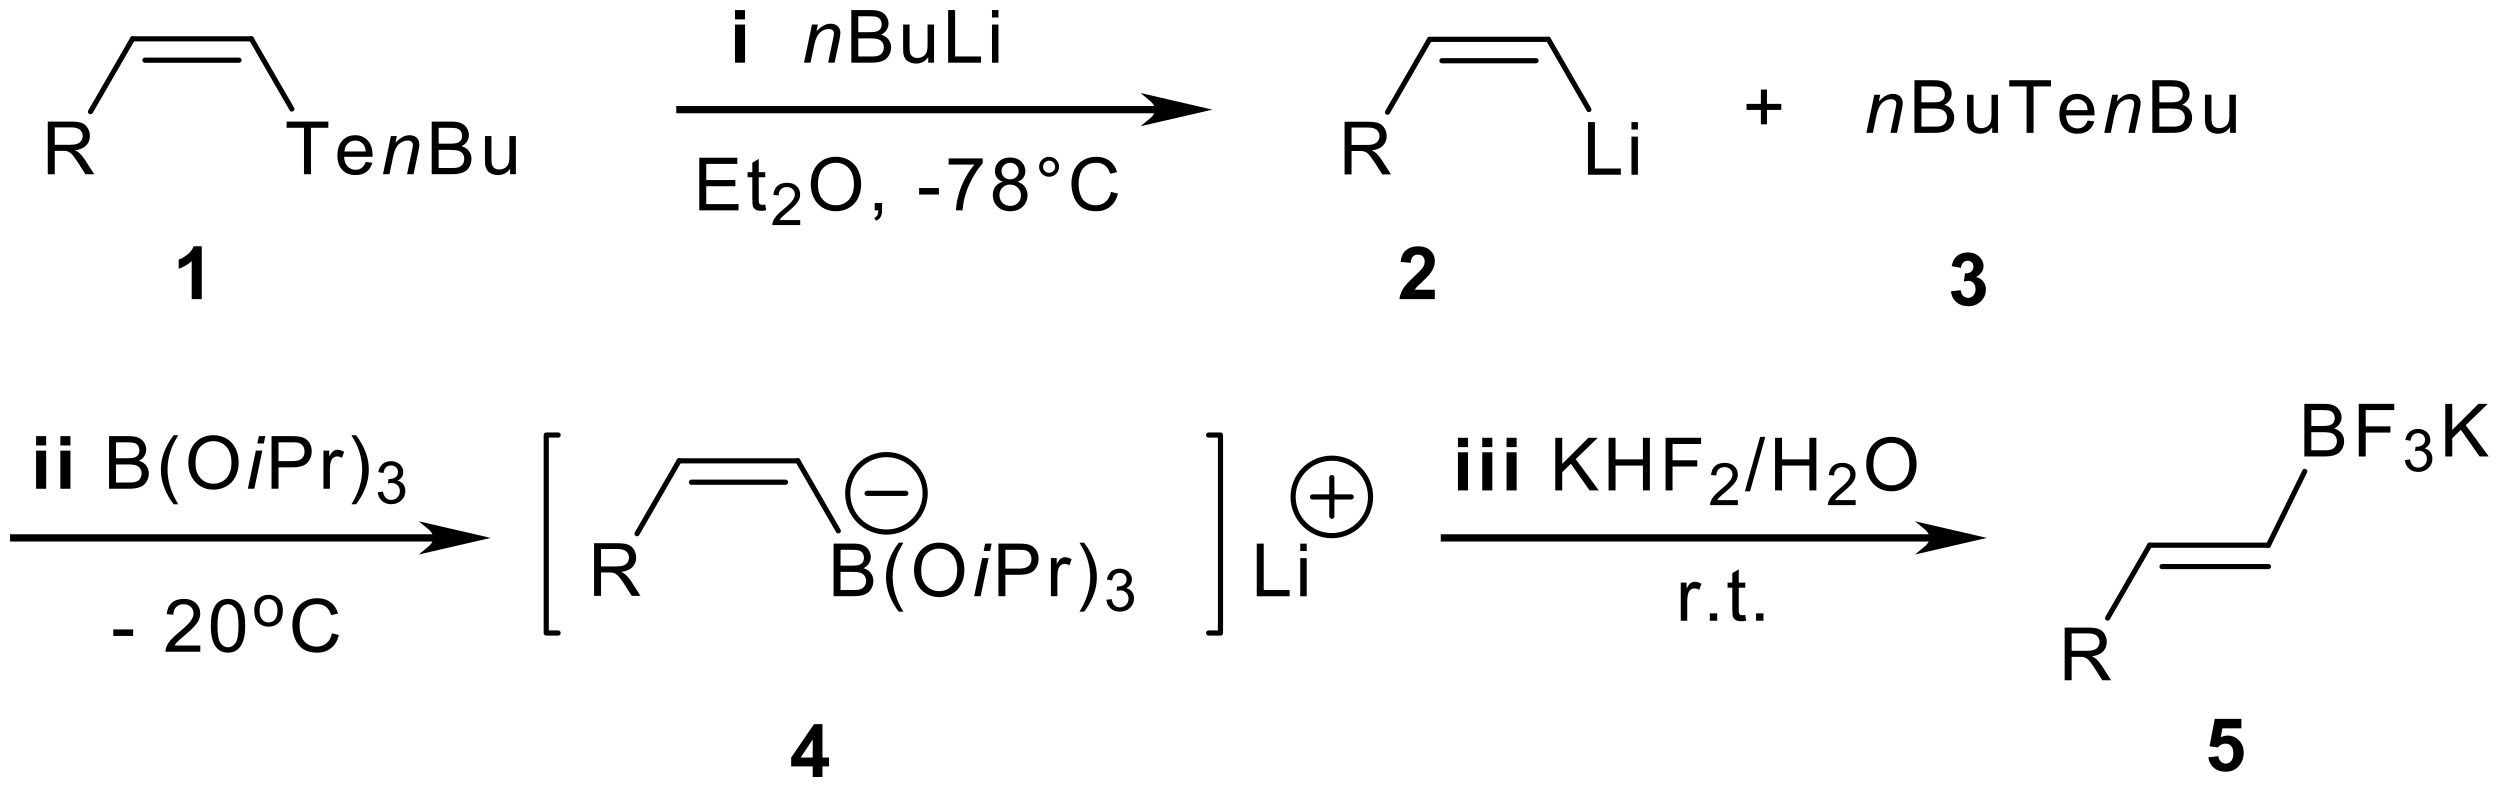 <?xml version="1.0" encoding="UTF-8"?>
<!DOCTYPE svg PUBLIC '-//W3C//DTD SVG 1.0//EN'
          'http://www.w3.org/TR/2001/REC-SVG-20010904/DTD/svg10.dtd'>
<svg stroke-dasharray="none" shape-rendering="auto" xmlns="http://www.w3.org/2000/svg" font-family="'Dialog'" text-rendering="auto" width="664" fill-opacity="1" color-interpolation="auto" color-rendering="auto" preserveAspectRatio="xMidYMid meet" font-size="12px" viewBox="0 0 664 210" fill="black" xmlns:xlink="http://www.w3.org/1999/xlink" stroke="black" image-rendering="auto" stroke-miterlimit="10" stroke-linecap="square" stroke-linejoin="miter" font-style="normal" stroke-width="1" height="210" stroke-dashoffset="0" font-weight="normal" stroke-opacity="1"
><!--Generated by the Batik Graphics2D SVG Generator--><defs id="genericDefs"
  /><g
  ><defs id="defs1"
    ><clipPath clipPathUnits="userSpaceOnUse" id="clipPath1"
      ><path d="M0.802 2.657 L249.678 2.657 L249.678 81.042 L0.802 81.042 L0.802 2.657 Z"
      /></clipPath
      ><clipPath clipPathUnits="userSpaceOnUse" id="clipPath2"
      ><path d="M55.528 78.331 L55.528 154.536 L297.485 154.536 L297.485 78.331 Z"
      /></clipPath
    ></defs
    ><g transform="scale(2.667,2.667) translate(-0.802,-2.657) matrix(1.029,0,0,1.029,-56.314,-77.914)"
    ><path d="M60.131 95.164 L60.131 90.067 L62.391 90.067 Q63.072 90.067 63.427 90.204 Q63.782 90.341 63.993 90.688 Q64.206 91.036 64.206 91.458 Q64.206 92 63.853 92.373 Q63.504 92.744 62.769 92.844 Q63.038 92.974 63.177 93.099 Q63.471 93.37 63.735 93.775 L64.623 95.164 L63.775 95.164 L63.1 94.102 Q62.804 93.643 62.611 93.4 Q62.421 93.157 62.27 93.059 Q62.12 92.962 61.962 92.925 Q61.849 92.899 61.587 92.899 L60.806 92.899 L60.806 95.164 L60.131 95.164 ZM60.806 92.315 L62.254 92.315 Q62.718 92.315 62.977 92.22 Q63.239 92.125 63.374 91.914 Q63.511 91.703 63.511 91.458 Q63.511 91.096 63.246 90.864 Q62.984 90.63 62.419 90.63 L60.806 90.63 L60.806 92.315 Z" stroke="none" clip-path="url(#clipPath2)"
    /></g
    ><g transform="matrix(2.743,0,0,2.743,-152.309,-214.857)"
    ><path d="M84.96 95.198 L84.96 90.702 L83.28 90.702 L83.28 90.102 L87.32 90.102 L87.32 90.702 L85.635 90.702 L85.635 95.198 L84.96 95.198 Z" stroke="none" clip-path="url(#clipPath2)"
    /></g
    ><g transform="matrix(2.743,0,0,2.743,-152.309,-214.857)"
    ><path d="M90.933 94.009 L91.579 94.088 Q91.427 94.656 91.012 94.969 Q90.599 95.282 89.957 95.282 Q89.146 95.282 88.671 94.783 Q88.198 94.283 88.198 93.383 Q88.198 92.452 88.678 91.937 Q89.157 91.423 89.922 91.423 Q90.662 91.423 91.13 91.928 Q91.6 92.431 91.6 93.344 Q91.6 93.4 91.598 93.511 L88.844 93.511 Q88.879 94.121 89.188 94.445 Q89.498 94.767 89.959 94.767 Q90.305 94.767 90.548 94.586 Q90.791 94.406 90.933 94.009 ZM88.879 92.996 L90.94 92.996 Q90.898 92.531 90.703 92.299 Q90.404 91.937 89.929 91.937 Q89.498 91.937 89.204 92.227 Q88.909 92.514 88.879 92.996 Z" stroke="none" clip-path="url(#clipPath2)"
    /></g
    ><g transform="matrix(2.743,0,0,2.743,-152.309,-214.857)"
    ><path d="M92.608 95.198 L93.379 91.506 L93.95 91.506 L93.815 92.148 Q94.186 91.77 94.508 91.597 Q94.833 91.423 95.171 91.423 Q95.618 91.423 95.873 91.666 Q96.13 91.909 96.13 92.315 Q96.13 92.521 96.04 92.962 L95.57 95.198 L94.942 95.198 L95.431 92.857 Q95.505 92.517 95.505 92.354 Q95.505 92.169 95.377 92.055 Q95.25 91.939 95.011 91.939 Q94.527 91.939 94.149 92.287 Q93.773 92.635 93.595 93.481 L93.238 95.198 L92.608 95.198 Z" stroke="none" clip-path="url(#clipPath2)"
    /></g
    ><g transform="matrix(2.743,0,0,2.743,-152.309,-214.857)"
    ><path d="M97.328 95.198 L97.328 90.102 L99.24 90.102 Q99.824 90.102 100.176 90.257 Q100.531 90.41 100.73 90.732 Q100.93 91.054 100.93 91.404 Q100.93 91.731 100.751 92.021 Q100.575 92.308 100.218 92.487 Q100.679 92.621 100.927 92.948 Q101.177 93.275 101.177 93.719 Q101.177 94.079 101.025 94.387 Q100.874 94.693 100.651 94.86 Q100.429 95.027 100.093 95.112 Q99.759 95.198 99.272 95.198 L97.328 95.198 ZM98.002 92.243 L99.106 92.243 Q99.553 92.243 99.748 92.183 Q100.005 92.106 100.135 91.93 Q100.267 91.752 100.267 91.485 Q100.267 91.23 100.144 91.038 Q100.023 90.846 99.796 90.774 Q99.571 90.702 99.022 90.702 L98.002 90.702 L98.002 92.243 ZM98.002 94.596 L99.272 94.596 Q99.599 94.596 99.731 94.572 Q99.963 94.531 100.118 94.433 Q100.276 94.336 100.376 94.151 Q100.478 93.963 100.478 93.719 Q100.478 93.434 100.332 93.226 Q100.186 93.015 99.926 92.929 Q99.669 92.843 99.182 92.843 L98.002 92.843 L98.002 94.596 Z" stroke="none" clip-path="url(#clipPath2)"
    /></g
    ><g transform="matrix(2.743,0,0,2.743,-152.309,-214.857)"
    ><path d="M104.918 95.198 L104.918 94.656 Q104.487 95.282 103.745 95.282 Q103.418 95.282 103.136 95.156 Q102.853 95.031 102.714 94.841 Q102.577 94.651 102.522 94.378 Q102.484 94.192 102.484 93.794 L102.484 91.506 L103.11 91.506 L103.11 93.553 Q103.11 94.044 103.147 94.213 Q103.207 94.461 103.398 94.603 Q103.59 94.742 103.87 94.742 Q104.153 94.742 104.399 94.598 Q104.647 94.454 104.749 94.206 Q104.851 93.956 104.851 93.483 L104.851 91.506 L105.477 91.506 L105.477 95.198 L104.918 95.198 Z" stroke="none" clip-path="url(#clipPath2)"
    /></g
    ><g transform="matrix(2.743,0,0,2.743,-152.309,-214.857)"
    ><path d="M185.72 95.214 L185.72 90.117 L187.98 90.117 Q188.661 90.117 189.016 90.254 Q189.37 90.391 189.581 90.738 Q189.795 91.086 189.795 91.508 Q189.795 92.05 189.442 92.423 Q189.092 92.794 188.358 92.894 Q188.626 93.023 188.766 93.149 Q189.06 93.42 189.324 93.825 L190.212 95.214 L189.363 95.214 L188.689 94.152 Q188.392 93.693 188.2 93.45 Q188.01 93.207 187.859 93.109 Q187.709 93.012 187.551 92.975 Q187.438 92.949 187.176 92.949 L186.394 92.949 L186.394 95.214 L185.72 95.214 ZM186.394 92.365 L187.843 92.365 Q188.307 92.365 188.566 92.27 Q188.828 92.175 188.963 91.964 Q189.099 91.753 189.099 91.508 Q189.099 91.146 188.835 90.914 Q188.573 90.68 188.008 90.68 L186.394 90.68 L186.394 92.365 Z" stroke="none" clip-path="url(#clipPath2)"
    /></g
    ><g transform="matrix(2.743,0,0,2.743,-152.309,-214.857)"
    ><path d="M209.286 95.248 L209.286 90.152 L209.96 90.152 L209.96 94.646 L212.47 94.646 L212.47 95.248 L209.286 95.248 Z" stroke="none" clip-path="url(#clipPath2)"
    /></g
    ><g transform="matrix(2.743,0,0,2.743,-152.309,-214.857)"
    ><path d="M213.497 90.87 L213.497 90.152 L214.123 90.152 L214.123 90.87 L213.497 90.87 ZM213.497 95.248 L213.497 91.556 L214.123 91.556 L214.123 95.248 L213.497 95.248 Z" stroke="none" clip-path="url(#clipPath2)"
    /></g
    ><g transform="matrix(2.743,0,0,2.743,-152.309,-214.857)"
    ><path d="M255.446 144.195 L255.446 139.098 L257.705 139.098 Q258.387 139.098 258.741 139.235 Q259.096 139.372 259.307 139.719 Q259.52 140.067 259.52 140.489 Q259.52 141.031 259.168 141.404 Q258.818 141.775 258.083 141.875 Q258.352 142.005 258.491 142.13 Q258.786 142.401 259.05 142.806 L259.937 144.195 L259.089 144.195 L258.415 143.133 Q258.118 142.674 257.926 142.431 Q257.736 142.188 257.585 142.09 Q257.434 141.993 257.277 141.956 Q257.163 141.93 256.901 141.93 L256.12 141.93 L256.12 144.195 L255.446 144.195 ZM256.12 141.346 L257.569 141.346 Q258.032 141.346 258.292 141.251 Q258.554 141.156 258.688 140.945 Q258.825 140.734 258.825 140.489 Q258.825 140.127 258.561 139.895 Q258.299 139.661 257.733 139.661 L256.12 139.661 L256.12 141.346 Z" stroke="none" clip-path="url(#clipPath2)"
    /></g
    ><g transform="matrix(2.743,0,0,2.743,-152.309,-214.857)"
    ><path d="M278.653 122.531 L278.653 117.434 L280.565 117.434 Q281.149 117.434 281.501 117.589 Q281.856 117.742 282.055 118.064 Q282.255 118.386 282.255 118.736 Q282.255 119.063 282.076 119.353 Q281.9 119.64 281.543 119.819 Q282.004 119.953 282.252 120.28 Q282.503 120.607 282.503 121.052 Q282.503 121.411 282.35 121.719 Q282.199 122.025 281.976 122.192 Q281.754 122.359 281.418 122.445 Q281.084 122.531 280.597 122.531 L278.653 122.531 ZM279.327 119.575 L280.431 119.575 Q280.878 119.575 281.073 119.515 Q281.33 119.439 281.46 119.263 Q281.592 119.084 281.592 118.817 Q281.592 118.563 281.469 118.37 Q281.348 118.178 281.121 118.106 Q280.896 118.034 280.347 118.034 L279.327 118.034 L279.327 119.575 ZM279.327 121.928 L280.597 121.928 Q280.924 121.928 281.056 121.905 Q281.288 121.863 281.443 121.766 Q281.601 121.668 281.701 121.483 Q281.803 121.295 281.803 121.052 Q281.803 120.767 281.657 120.558 Q281.511 120.347 281.251 120.261 Q280.994 120.176 280.507 120.176 L279.327 120.176 L279.327 121.928 Z" stroke="none" clip-path="url(#clipPath2)"
    /></g
    ><g transform="matrix(2.743,0,0,2.743,-152.309,-214.857)"
    ><path d="M283.92 122.531 L283.92 117.434 L287.359 117.434 L287.359 118.034 L284.594 118.034 L284.594 119.612 L286.986 119.612 L286.986 120.215 L284.594 120.215 L284.594 122.531 L283.92 122.531 Z" stroke="none" clip-path="url(#clipPath2)"
    /></g
    ><g transform="matrix(2.743,0,0,2.743,-152.309,-214.857)"
    ><path d="M288.381 122.877 L288.881 122.811 Q288.968 123.237 289.174 123.424 Q289.382 123.612 289.68 123.612 Q290.033 123.612 290.276 123.367 Q290.52 123.122 290.52 122.76 Q290.52 122.415 290.294 122.193 Q290.07 121.969 289.721 121.969 Q289.58 121.969 289.369 122.024 L289.425 121.585 Q289.474 121.59 289.504 121.59 Q289.825 121.59 290.081 121.424 Q290.337 121.257 290.337 120.908 Q290.337 120.634 290.149 120.454 Q289.964 120.272 289.669 120.272 Q289.376 120.272 289.182 120.456 Q288.987 120.639 288.931 121.006 L288.431 120.917 Q288.523 120.413 288.848 120.137 Q289.174 119.861 289.658 119.861 Q289.992 119.861 290.272 120.003 Q290.554 120.146 290.702 120.394 Q290.85 120.641 290.85 120.919 Q290.85 121.184 290.708 121.401 Q290.567 121.618 290.288 121.746 Q290.65 121.83 290.85 122.093 Q291.051 122.354 291.051 122.749 Q291.051 123.283 290.661 123.656 Q290.272 124.027 289.677 124.027 Q289.141 124.027 288.785 123.708 Q288.431 123.387 288.381 122.877 Z" stroke="none" clip-path="url(#clipPath2)"
    /></g
    ><g transform="matrix(2.743,0,0,2.743,-152.309,-214.857)"
    ><path d="M292.299 122.531 L292.299 117.434 L292.973 117.434 L292.973 119.96 L295.504 117.434 L296.42 117.434 L294.28 119.499 L296.512 122.531 L295.622 122.531 L293.808 119.951 L292.973 120.764 L292.973 122.531 L292.299 122.531 Z" stroke="none" clip-path="url(#clipPath2)"
    /></g
    ><g transform="matrix(2.743,0,0,2.743,-152.309,-214.857)"
    ><path d="M113.05 136.025 L113.05 130.928 L115.309 130.928 Q115.991 130.928 116.346 131.065 Q116.7 131.201 116.911 131.549 Q117.124 131.897 117.124 132.319 Q117.124 132.861 116.772 133.234 Q116.422 133.605 115.687 133.705 Q115.956 133.834 116.095 133.959 Q116.389 134.231 116.654 134.636 L117.541 136.025 L116.693 136.025 L116.019 134.963 Q115.722 134.504 115.53 134.261 Q115.34 134.018 115.189 133.92 Q115.038 133.823 114.881 133.786 Q114.767 133.76 114.505 133.76 L113.724 133.76 L113.724 136.025 L113.05 136.025 ZM113.724 133.176 L115.173 133.176 Q115.636 133.176 115.896 133.081 Q116.158 132.986 116.292 132.775 Q116.429 132.564 116.429 132.319 Q116.429 131.957 116.165 131.725 Q115.903 131.491 115.337 131.491 L113.724 131.491 L113.724 133.176 Z" stroke="none" clip-path="url(#clipPath2)"
    /></g
    ><g transform="matrix(2.743,0,0,2.743,-152.309,-214.857)"
    ><path d="M136.24 136.059 L136.24 130.963 L138.152 130.963 Q138.737 130.963 139.089 131.118 Q139.443 131.271 139.643 131.593 Q139.842 131.915 139.842 132.265 Q139.842 132.592 139.663 132.882 Q139.487 133.169 139.131 133.347 Q139.592 133.482 139.84 133.809 Q140.09 134.136 140.09 134.581 Q140.09 134.94 139.937 135.248 Q139.786 135.554 139.564 135.721 Q139.341 135.888 139.005 135.973 Q138.672 136.059 138.185 136.059 L136.24 136.059 ZM136.915 133.104 L138.018 133.104 Q138.465 133.104 138.66 133.044 Q138.917 132.967 139.047 132.791 Q139.179 132.613 139.179 132.346 Q139.179 132.091 139.056 131.899 Q138.936 131.707 138.709 131.635 Q138.484 131.563 137.935 131.563 L136.915 131.563 L136.915 133.104 ZM136.915 135.457 L138.185 135.457 Q138.512 135.457 138.644 135.433 Q138.875 135.392 139.031 135.294 Q139.188 135.197 139.288 135.012 Q139.39 134.824 139.39 134.581 Q139.39 134.295 139.244 134.087 Q139.098 133.876 138.838 133.79 Q138.581 133.704 138.095 133.704 L136.915 133.704 L136.915 135.457 Z" stroke="none" clip-path="url(#clipPath2)"
    /></g
    ><g transform="matrix(2.743,0,0,2.743,-152.309,-214.857)"
    ><path d="M142.553 137.559 Q142.034 136.905 141.675 136.029 Q141.318 135.151 141.318 134.212 Q141.318 133.385 141.587 132.627 Q141.9 131.748 142.553 130.875 L143.001 130.875 Q142.581 131.598 142.445 131.908 Q142.234 132.388 142.111 132.909 Q141.962 133.558 141.962 134.217 Q141.962 135.888 143.001 137.559 L142.553 137.559 Z" stroke="none" clip-path="url(#clipPath2)"
    /></g
    ><g transform="matrix(2.743,0,0,2.743,-152.309,-214.857)"
    ><path d="M144.031 133.577 Q144.031 132.307 144.713 131.591 Q145.394 130.872 146.472 130.872 Q147.176 130.872 147.742 131.211 Q148.31 131.547 148.606 132.149 Q148.905 132.752 148.905 133.517 Q148.905 134.293 148.593 134.905 Q148.28 135.517 147.705 135.832 Q147.132 136.147 146.467 136.147 Q145.749 136.147 145.181 135.8 Q144.615 135.45 144.323 134.849 Q144.031 134.247 144.031 133.577 ZM144.726 133.586 Q144.726 134.509 145.22 135.039 Q145.716 135.568 146.465 135.568 Q147.225 135.568 147.716 135.032 Q148.21 134.497 148.21 133.514 Q148.21 132.891 147.999 132.427 Q147.788 131.964 147.383 131.709 Q146.979 131.452 146.474 131.452 Q145.758 131.452 145.241 131.945 Q144.726 132.437 144.726 133.586 Z" stroke="none" clip-path="url(#clipPath2)"
    /></g
    ><g transform="matrix(2.743,0,0,2.743,-152.309,-214.857)"
    ><path d="M150.771 131.674 L150.92 130.963 L151.546 130.963 L151.397 131.674 L150.771 131.674 ZM149.853 136.059 L150.625 132.367 L151.253 132.367 L150.482 136.059 L149.853 136.059 Z" stroke="none" clip-path="url(#clipPath2)"
    /></g
    ><g transform="matrix(2.743,0,0,2.743,-152.309,-214.857)"
    ><path d="M152.202 136.059 L152.202 130.963 L154.126 130.963 Q154.634 130.963 154.9 131.011 Q155.276 131.074 155.528 131.25 Q155.783 131.424 155.938 131.741 Q156.094 132.056 156.094 132.437 Q156.094 133.086 155.679 133.537 Q155.266 133.987 154.184 133.987 L152.877 133.987 L152.877 136.059 L152.202 136.059 ZM152.877 133.385 L154.196 133.385 Q154.849 133.385 155.123 133.141 Q155.398 132.898 155.398 132.458 Q155.398 132.138 155.236 131.911 Q155.074 131.681 154.81 131.609 Q154.641 131.563 154.182 131.563 L152.877 131.563 L152.877 133.385 Z" stroke="none" clip-path="url(#clipPath2)"
    /></g
    ><g transform="matrix(2.743,0,0,2.743,-152.309,-214.857)"
    ><path d="M157.285 136.059 L157.285 132.367 L157.848 132.367 L157.848 132.926 Q158.063 132.534 158.244 132.409 Q158.427 132.284 158.648 132.284 Q158.963 132.284 159.29 132.485 L159.074 133.065 Q158.845 132.93 158.615 132.93 Q158.411 132.93 158.246 133.053 Q158.084 133.176 158.015 133.396 Q157.91 133.73 157.91 134.126 L157.91 136.059 L157.285 136.059 Z" stroke="none" clip-path="url(#clipPath2)"
    /></g
    ><g transform="matrix(2.743,0,0,2.743,-152.309,-214.857)"
    ><path d="M160.501 137.559 L160.051 137.559 Q161.092 135.888 161.092 134.217 Q161.092 133.563 160.941 132.919 Q160.823 132.397 160.612 131.917 Q160.475 131.605 160.051 130.875 L160.501 130.875 Q161.154 131.748 161.467 132.627 Q161.734 133.385 161.734 134.212 Q161.734 135.151 161.375 136.029 Q161.015 136.905 160.501 137.559 Z" stroke="none" clip-path="url(#clipPath2)"
    /></g
    ><g transform="matrix(2.743,0,0,2.743,-152.309,-214.857)"
    ><path d="M162.658 136.406 L163.159 136.339 Q163.246 136.766 163.452 136.953 Q163.659 137.14 163.958 137.14 Q164.31 137.14 164.553 136.895 Q164.798 136.651 164.798 136.289 Q164.798 135.944 164.572 135.722 Q164.347 135.497 163.999 135.497 Q163.858 135.497 163.647 135.553 L163.702 135.114 Q163.752 135.119 163.782 135.119 Q164.103 135.119 164.358 134.952 Q164.614 134.785 164.614 134.437 Q164.614 134.162 164.427 133.982 Q164.242 133.801 163.947 133.801 Q163.654 133.801 163.459 133.984 Q163.264 134.168 163.209 134.535 L162.708 134.446 Q162.801 133.942 163.125 133.666 Q163.452 133.389 163.936 133.389 Q164.269 133.389 164.549 133.532 Q164.831 133.675 164.98 133.923 Q165.128 134.17 165.128 134.448 Q165.128 134.713 164.985 134.93 Q164.844 135.147 164.566 135.275 Q164.928 135.358 165.128 135.622 Q165.328 135.883 165.328 136.278 Q165.328 136.812 164.939 137.185 Q164.549 137.555 163.954 137.555 Q163.418 137.555 163.062 137.237 Q162.708 136.916 162.658 136.406 Z" stroke="none" clip-path="url(#clipPath2)"
    /></g
    ><g transform="matrix(2.743,0,0,2.743,-152.309,-214.857)"
    ><path d="M177.216 136.064 L177.216 130.967 L177.891 130.967 L177.891 135.461 L180.401 135.461 L180.401 136.064 L177.216 136.064 Z" stroke="none" clip-path="url(#clipPath2)"
    /></g
    ><g transform="matrix(2.743,0,0,2.743,-152.309,-214.857)"
    ><path d="M181.427 131.685 L181.427 130.967 L182.053 130.967 L182.053 131.685 L181.427 131.685 ZM181.427 136.064 L181.427 132.372 L182.053 132.372 L182.053 136.064 L181.427 136.064 Z" stroke="none" clip-path="url(#clipPath2)"
    /></g
    ><g transform="matrix(2.743,0,0,2.743,-152.309,-214.857)"
    ><path d="M126.694 80.207 L126.694 79.303 L127.669 79.303 L127.669 80.207 L126.694 80.207 ZM126.694 84.4 L126.694 80.708 L127.669 80.708 L127.669 84.4 L126.694 84.4 Z" stroke="none" clip-path="url(#clipPath2)"
    /></g
    ><g transform="matrix(2.743,0,0,2.743,-152.309,-214.857)"
    ><path d="M133.378 84.4 L134.15 80.708 L134.72 80.708 L134.586 81.35 Q134.957 80.972 135.279 80.798 Q135.603 80.624 135.942 80.624 Q136.389 80.624 136.644 80.868 Q136.901 81.111 136.901 81.517 Q136.901 81.723 136.811 82.163 L136.34 84.4 L135.712 84.4 L136.201 82.059 Q136.275 81.718 136.275 81.556 Q136.275 81.371 136.148 81.257 Q136.021 81.141 135.782 81.141 Q135.298 81.141 134.92 81.489 Q134.544 81.837 134.366 82.683 L134.009 84.4 L133.378 84.4 Z" stroke="none" clip-path="url(#clipPath2)"
    /></g
    ><g transform="matrix(2.743,0,0,2.743,-152.309,-214.857)"
    ><path d="M137.958 84.4 L137.958 79.303 L139.87 79.303 Q140.454 79.303 140.806 79.459 Q141.161 79.612 141.36 79.934 Q141.56 80.256 141.56 80.606 Q141.56 80.933 141.381 81.222 Q141.205 81.51 140.848 81.688 Q141.309 81.823 141.557 82.15 Q141.808 82.476 141.808 82.921 Q141.808 83.281 141.655 83.589 Q141.504 83.895 141.282 84.062 Q141.059 84.228 140.723 84.314 Q140.389 84.4 139.903 84.4 L137.958 84.4 ZM138.632 81.445 L139.736 81.445 Q140.183 81.445 140.378 81.385 Q140.635 81.308 140.765 81.132 Q140.897 80.954 140.897 80.687 Q140.897 80.432 140.774 80.24 Q140.654 80.047 140.426 79.975 Q140.202 79.904 139.652 79.904 L138.632 79.904 L138.632 81.445 ZM138.632 83.797 L139.903 83.797 Q140.229 83.797 140.361 83.774 Q140.593 83.733 140.749 83.635 Q140.906 83.538 141.006 83.352 Q141.108 83.165 141.108 82.921 Q141.108 82.636 140.962 82.428 Q140.816 82.217 140.556 82.131 Q140.299 82.045 139.812 82.045 L138.632 82.045 L138.632 83.797 Z" stroke="none" clip-path="url(#clipPath2)"
    /></g
    ><g transform="matrix(2.743,0,0,2.743,-152.309,-214.857)"
    ><path d="M145.407 84.4 L145.407 83.858 Q144.976 84.483 144.235 84.483 Q143.908 84.483 143.625 84.358 Q143.342 84.233 143.203 84.043 Q143.066 83.853 143.011 83.579 Q142.974 83.394 142.974 82.996 L142.974 80.708 L143.6 80.708 L143.6 82.754 Q143.6 83.246 143.637 83.415 Q143.697 83.663 143.887 83.804 Q144.079 83.943 144.36 83.943 Q144.643 83.943 144.888 83.8 Q145.136 83.656 145.238 83.408 Q145.34 83.158 145.34 82.685 L145.34 80.708 L145.966 80.708 L145.966 84.4 L145.407 84.4 Z" stroke="none" clip-path="url(#clipPath2)"
    /></g
    ><g transform="matrix(2.743,0,0,2.743,-152.309,-214.857)"
    ><path d="M147.333 84.4 L147.333 79.303 L148.008 79.303 L148.008 83.797 L150.518 83.797 L150.518 84.4 L147.333 84.4 Z" stroke="none" clip-path="url(#clipPath2)"
    /></g
    ><g transform="matrix(2.743,0,0,2.743,-152.309,-214.857)"
    ><path d="M151.579 80.022 L151.579 79.303 L152.205 79.303 L152.205 80.022 L151.579 80.022 ZM151.579 84.4 L151.579 80.708 L152.205 80.708 L152.205 84.4 L151.579 84.4 Z" stroke="none" clip-path="url(#clipPath2)"
    /></g
    ><g transform="matrix(2.743,0,0,2.743,-152.309,-214.857)"
    ><path d="M123.236 98.697 L123.236 93.6 L126.921 93.6 L126.921 94.2 L123.911 94.2 L123.911 95.763 L126.731 95.763 L126.731 96.361 L123.911 96.361 L123.911 98.094 L127.04 98.094 L127.04 98.697 L123.236 98.697 Z" stroke="none" clip-path="url(#clipPath2)"
    /></g
    ><g transform="matrix(2.743,0,0,2.743,-152.309,-214.857)"
    ><path d="M129.623 98.136 L129.714 98.69 Q129.449 98.745 129.241 98.745 Q128.9 98.745 128.712 98.639 Q128.524 98.53 128.448 98.354 Q128.372 98.177 128.372 97.614 L128.372 95.491 L127.913 95.491 L127.913 95.005 L128.372 95.005 L128.372 94.089 L128.995 93.714 L128.995 95.005 L129.623 95.005 L129.623 95.491 L128.995 95.491 L128.995 97.649 Q128.995 97.918 129.028 97.994 Q129.06 98.071 129.134 98.117 Q129.211 98.161 129.35 98.161 Q129.454 98.161 129.623 98.136 Z" stroke="none" clip-path="url(#clipPath2)"
    /></g
    ><g transform="matrix(2.743,0,0,2.743,-152.309,-214.857)"
    ><path d="M133.01 99.639 L133.01 100.121 L130.314 100.121 Q130.308 99.939 130.373 99.772 Q130.475 99.498 130.701 99.231 Q130.929 98.964 131.358 98.613 Q132.022 98.068 132.255 97.749 Q132.489 97.43 132.489 97.147 Q132.489 96.85 132.275 96.646 Q132.064 96.44 131.721 96.44 Q131.36 96.44 131.143 96.657 Q130.926 96.874 130.924 97.258 L130.408 97.206 Q130.462 96.629 130.807 96.329 Q131.152 96.027 131.732 96.027 Q132.32 96.027 132.661 96.353 Q133.004 96.677 133.004 97.158 Q133.004 97.403 132.904 97.64 Q132.804 97.875 132.57 98.137 Q132.339 98.398 131.799 98.854 Q131.349 99.233 131.22 99.368 Q131.093 99.503 131.009 99.639 L133.01 99.639 Z" stroke="none" clip-path="url(#clipPath2)"
    /></g
    ><g transform="matrix(2.743,0,0,2.743,-152.309,-214.857)"
    ><path d="M134.033 96.214 Q134.033 94.944 134.714 94.228 Q135.395 93.51 136.473 93.51 Q137.178 93.51 137.743 93.848 Q138.311 94.184 138.608 94.787 Q138.907 95.389 138.907 96.154 Q138.907 96.931 138.594 97.543 Q138.281 98.154 137.706 98.47 Q137.134 98.785 136.469 98.785 Q135.75 98.785 135.182 98.437 Q134.617 98.087 134.325 97.487 Q134.033 96.884 134.033 96.214 ZM134.728 96.224 Q134.728 97.146 135.222 97.677 Q135.718 98.205 136.466 98.205 Q137.226 98.205 137.718 97.67 Q138.212 97.135 138.212 96.152 Q138.212 95.528 138.001 95.065 Q137.79 94.601 137.384 94.346 Q136.981 94.089 136.476 94.089 Q135.759 94.089 135.243 94.583 Q134.728 95.074 134.728 96.224 Z" stroke="none" clip-path="url(#clipPath2)"
    /></g
    ><g transform="matrix(2.743,0,0,2.743,-152.309,-214.857)"
    ><path d="M140.221 98.697 L140.221 97.983 L140.935 97.983 L140.935 98.697 Q140.935 99.091 140.796 99.332 Q140.657 99.573 140.353 99.705 L140.179 99.438 Q140.379 99.35 140.471 99.181 Q140.566 99.014 140.576 98.697 L140.221 98.697 Z" stroke="none" clip-path="url(#clipPath2)"
    /></g
    ><g transform="matrix(2.743,0,0,2.743,-152.309,-214.857)"
    ><path d="M144.523 97.167 L144.523 96.537 L146.444 96.537 L146.444 97.167 L144.523 97.167 Z" stroke="none" clip-path="url(#clipPath2)"
    /></g
    ><g transform="matrix(2.743,0,0,2.743,-152.309,-214.857)"
    ><path d="M147.38 94.268 L147.38 93.665 L150.678 93.665 L150.678 94.152 Q150.191 94.671 149.713 95.531 Q149.236 96.388 148.974 97.294 Q148.786 97.934 148.735 98.697 L148.091 98.697 Q148.103 98.094 148.327 97.243 Q148.555 96.391 148.976 95.6 Q149.398 94.81 149.876 94.268 L147.38 94.268 Z" stroke="none" clip-path="url(#clipPath2)"
    /></g
    ><g transform="matrix(2.743,0,0,2.743,-152.309,-214.857)"
    ><path d="M152.628 95.932 Q152.238 95.79 152.051 95.526 Q151.863 95.262 151.863 94.893 Q151.863 94.337 152.262 93.959 Q152.663 93.579 153.328 93.579 Q153.995 93.579 154.401 93.966 Q154.809 94.353 154.809 94.91 Q154.809 95.264 154.621 95.528 Q154.436 95.79 154.058 95.932 Q154.526 96.085 154.772 96.425 Q155.017 96.766 155.017 97.239 Q155.017 97.892 154.554 98.34 Q154.093 98.785 153.337 98.785 Q152.584 98.785 152.12 98.338 Q151.659 97.89 151.659 97.223 Q151.659 96.724 151.909 96.391 Q152.162 96.055 152.628 95.932 ZM152.503 94.873 Q152.503 95.234 152.734 95.463 Q152.969 95.693 153.342 95.693 Q153.703 95.693 153.933 95.466 Q154.164 95.236 154.164 94.907 Q154.164 94.562 153.926 94.328 Q153.689 94.094 153.335 94.094 Q152.976 94.094 152.739 94.323 Q152.503 94.553 152.503 94.873 ZM152.301 97.225 Q152.301 97.494 152.429 97.744 Q152.556 97.994 152.806 98.131 Q153.057 98.268 153.344 98.268 Q153.794 98.268 154.086 97.981 Q154.378 97.691 154.378 97.246 Q154.378 96.794 154.076 96.499 Q153.775 96.203 153.323 96.203 Q152.883 96.203 152.591 96.495 Q152.301 96.787 152.301 97.225 Z" stroke="none" clip-path="url(#clipPath2)"
    /></g
    ><g transform="matrix(2.743,0,0,2.743,-152.309,-214.857)"
    ><path d="M156.142 94.476 Q156.142 94.075 156.425 93.795 Q156.71 93.512 157.107 93.512 Q157.51 93.512 157.79 93.795 Q158.073 94.075 158.073 94.476 Q158.073 94.875 157.788 95.16 Q157.505 95.443 157.107 95.443 Q156.71 95.443 156.425 95.162 Q156.142 94.879 156.142 94.476 ZM156.523 94.476 Q156.523 94.719 156.694 94.891 Q156.865 95.062 157.109 95.062 Q157.35 95.062 157.521 94.891 Q157.693 94.719 157.693 94.476 Q157.693 94.233 157.521 94.061 Q157.35 93.888 157.109 93.888 Q156.865 93.888 156.694 94.061 Q156.523 94.233 156.523 94.476 Z" stroke="none" clip-path="url(#clipPath2)"
    /></g
    ><g transform="matrix(2.743,0,0,2.743,-152.309,-214.857)"
    ><path d="M163.103 96.91 L163.777 97.079 Q163.566 97.911 163.015 98.349 Q162.463 98.785 161.668 98.785 Q160.843 98.785 160.326 98.449 Q159.812 98.113 159.541 97.478 Q159.272 96.84 159.272 96.11 Q159.272 95.313 159.575 94.722 Q159.881 94.129 160.442 93.82 Q161.003 93.512 161.678 93.512 Q162.442 93.512 162.964 93.901 Q163.485 94.291 163.692 94.998 L163.026 95.153 Q162.85 94.597 162.512 94.344 Q162.176 94.089 161.664 94.089 Q161.077 94.089 160.681 94.372 Q160.287 94.652 160.127 95.127 Q159.967 95.603 159.967 96.106 Q159.967 96.757 160.157 97.241 Q160.347 97.726 160.746 97.967 Q161.147 98.205 161.613 98.205 Q162.178 98.205 162.57 97.879 Q162.964 97.552 163.103 96.91 Z" stroke="none" clip-path="url(#clipPath2)"
    /></g
    ><g transform="matrix(2.743,0,0,2.743,-152.309,-214.857)"
    ><path d="M59.021 121.462 L59.021 120.558 L59.997 120.558 L59.997 121.462 L59.021 121.462 ZM59.021 125.655 L59.021 121.963 L59.997 121.963 L59.997 125.655 L59.021 125.655 Z" stroke="none" clip-path="url(#clipPath2)"
    /></g
    ><g transform="matrix(2.743,0,0,2.743,-152.309,-214.857)"
    ><path d="M61.372 121.462 L61.372 120.558 L62.348 120.558 L62.348 121.462 L61.372 121.462 ZM61.372 125.655 L61.372 121.963 L62.348 121.963 L62.348 125.655 L61.372 125.655 Z" stroke="none" clip-path="url(#clipPath2)"
    /></g
    ><g transform="matrix(2.743,0,0,2.743,-152.309,-214.857)"
    ><path d="M66.083 125.655 L66.083 120.558 L67.995 120.558 Q68.579 120.558 68.931 120.714 Q69.286 120.867 69.485 121.189 Q69.685 121.511 69.685 121.861 Q69.685 122.188 69.506 122.477 Q69.33 122.765 68.973 122.943 Q69.434 123.078 69.682 123.404 Q69.933 123.731 69.933 124.176 Q69.933 124.535 69.78 124.844 Q69.629 125.15 69.407 125.317 Q69.184 125.484 68.848 125.569 Q68.514 125.655 68.028 125.655 L66.083 125.655 ZM66.757 122.7 L67.861 122.7 Q68.308 122.7 68.503 122.64 Q68.76 122.563 68.89 122.387 Q69.022 122.209 69.022 121.942 Q69.022 121.687 68.899 121.495 Q68.778 121.302 68.551 121.231 Q68.326 121.159 67.777 121.159 L66.757 121.159 L66.757 122.7 ZM66.757 125.052 L68.028 125.052 Q68.354 125.052 68.487 125.029 Q68.718 124.987 68.874 124.89 Q69.031 124.793 69.131 124.607 Q69.233 124.42 69.233 124.176 Q69.233 123.891 69.087 123.683 Q68.941 123.472 68.681 123.386 Q68.424 123.3 67.937 123.3 L66.757 123.3 L66.757 125.052 Z" stroke="none" clip-path="url(#clipPath2)"
    /></g
    ><g transform="matrix(2.743,0,0,2.743,-152.309,-214.857)"
    ><path d="M72.34 127.155 Q71.82 126.501 71.461 125.625 Q71.104 124.746 71.104 123.808 Q71.104 122.98 71.373 122.222 Q71.686 121.344 72.34 120.47 L72.787 120.47 Q72.367 121.193 72.231 121.504 Q72.02 121.984 71.897 122.505 Q71.749 123.154 71.749 123.812 Q71.749 125.484 72.787 127.155 L72.34 127.155 Z" stroke="none" clip-path="url(#clipPath2)"
    /></g
    ><g transform="matrix(2.743,0,0,2.743,-152.309,-214.857)"
    ><path d="M73.761 123.173 Q73.761 121.903 74.442 121.186 Q75.124 120.468 76.201 120.468 Q76.906 120.468 77.471 120.806 Q78.039 121.142 78.336 121.745 Q78.635 122.348 78.635 123.112 Q78.635 123.889 78.322 124.501 Q78.009 125.113 77.434 125.428 Q76.862 125.743 76.197 125.743 Q75.478 125.743 74.91 125.395 Q74.345 125.045 74.053 124.445 Q73.761 123.843 73.761 123.173 ZM74.456 123.182 Q74.456 124.105 74.95 124.635 Q75.446 125.164 76.194 125.164 Q76.954 125.164 77.446 124.628 Q77.94 124.093 77.94 123.11 Q77.94 122.487 77.729 122.023 Q77.518 121.56 77.112 121.305 Q76.709 121.047 76.204 121.047 Q75.487 121.047 74.971 121.541 Q74.456 122.032 74.456 123.182 Z" stroke="none" clip-path="url(#clipPath2)"
    /></g
    ><g transform="matrix(2.743,0,0,2.743,-152.309,-214.857)"
    ><path d="M80.444 121.27 L80.593 120.558 L81.218 120.558 L81.07 121.27 L80.444 121.27 ZM79.526 125.655 L80.298 121.963 L80.926 121.963 L80.154 125.655 L79.526 125.655 Z" stroke="none" clip-path="url(#clipPath2)"
    /></g
    ><g transform="matrix(2.743,0,0,2.743,-152.309,-214.857)"
    ><path d="M81.819 125.655 L81.819 120.558 L83.742 120.558 Q84.25 120.558 84.516 120.607 Q84.892 120.67 85.144 120.846 Q85.4 121.02 85.555 121.337 Q85.71 121.652 85.71 122.032 Q85.71 122.681 85.295 123.133 Q84.883 123.583 83.8 123.583 L82.493 123.583 L82.493 125.655 L81.819 125.655 ZM82.493 122.98 L83.812 122.98 Q84.465 122.98 84.739 122.737 Q85.015 122.494 85.015 122.053 Q85.015 121.733 84.853 121.506 Q84.69 121.277 84.426 121.205 Q84.257 121.159 83.798 121.159 L82.493 121.159 L82.493 122.98 Z" stroke="none" clip-path="url(#clipPath2)"
    /></g
    ><g transform="matrix(2.743,0,0,2.743,-152.309,-214.857)"
    ><path d="M86.844 125.655 L86.844 121.963 L87.407 121.963 L87.407 122.522 Q87.623 122.13 87.804 122.005 Q87.987 121.879 88.207 121.879 Q88.522 121.879 88.849 122.081 L88.634 122.66 Q88.404 122.526 88.175 122.526 Q87.971 122.526 87.806 122.649 Q87.644 122.772 87.574 122.992 Q87.47 123.326 87.47 123.722 L87.47 125.655 L86.844 125.655 Z" stroke="none" clip-path="url(#clipPath2)"
    /></g
    ><g transform="matrix(2.743,0,0,2.743,-152.309,-214.857)"
    ><path d="M90.004 127.155 L89.554 127.155 Q90.595 125.484 90.595 123.812 Q90.595 123.159 90.444 122.514 Q90.326 121.993 90.115 121.513 Q89.978 121.2 89.554 120.47 L90.004 120.47 Q90.657 121.344 90.97 122.222 Q91.237 122.98 91.237 123.808 Q91.237 124.746 90.878 125.625 Q90.519 126.501 90.004 127.155 Z" stroke="none" clip-path="url(#clipPath2)"
    /></g
    ><g transform="matrix(2.743,0,0,2.743,-152.309,-214.857)"
    ><path d="M92.105 126.002 L92.605 125.935 Q92.692 126.361 92.898 126.549 Q93.106 126.736 93.404 126.736 Q93.757 126.736 94 126.491 Q94.244 126.246 94.244 125.885 Q94.244 125.54 94.018 125.317 Q93.794 125.093 93.445 125.093 Q93.304 125.093 93.093 125.149 L93.149 124.709 Q93.199 124.715 93.228 124.715 Q93.549 124.715 93.805 124.548 Q94.061 124.381 94.061 124.033 Q94.061 123.758 93.874 123.578 Q93.688 123.397 93.393 123.397 Q93.1 123.397 92.906 123.58 Q92.711 123.764 92.655 124.131 L92.155 124.042 Q92.248 123.537 92.572 123.261 Q92.898 122.985 93.382 122.985 Q93.716 122.985 93.996 123.128 Q94.278 123.27 94.426 123.519 Q94.574 123.766 94.574 124.044 Q94.574 124.309 94.432 124.526 Q94.291 124.743 94.013 124.871 Q94.374 124.954 94.574 125.217 Q94.775 125.479 94.775 125.874 Q94.775 126.408 94.385 126.781 Q93.996 127.151 93.401 127.151 Q92.865 127.151 92.509 126.832 Q92.155 126.512 92.105 126.002 Z" stroke="none" clip-path="url(#clipPath2)"
    /></g
    ><g transform="matrix(2.743,0,0,2.743,-152.309,-214.857)"
    ><path d="M196.696 121.623 L196.696 120.719 L197.672 120.719 L197.672 121.623 L196.696 121.623 ZM196.696 125.815 L196.696 122.123 L197.672 122.123 L197.672 125.815 L196.696 125.815 Z" stroke="none" clip-path="url(#clipPath2)"
    /></g
    ><g transform="matrix(2.743,0,0,2.743,-152.309,-214.857)"
    ><path d="M199.05 121.623 L199.05 120.719 L200.025 120.719 L200.025 121.623 L199.05 121.623 ZM199.05 125.815 L199.05 122.123 L200.025 122.123 L200.025 125.815 L199.05 125.815 Z" stroke="none" clip-path="url(#clipPath2)"
    /></g
    ><g transform="matrix(2.743,0,0,2.743,-152.309,-214.857)"
    ><path d="M201.403 121.623 L201.403 120.719 L202.379 120.719 L202.379 121.623 L201.403 121.623 ZM201.403 125.815 L201.403 122.123 L202.379 122.123 L202.379 125.815 L201.403 125.815 Z" stroke="none" clip-path="url(#clipPath2)"
    /></g
    ><g transform="matrix(2.743,0,0,2.743,-152.309,-214.857)"
    ><path d="M206.119 125.815 L206.119 120.719 L206.794 120.719 L206.794 123.245 L209.325 120.719 L210.24 120.719 L208.101 122.784 L210.333 125.815 L209.443 125.815 L207.628 123.236 L206.794 124.049 L206.794 125.815 L206.119 125.815 Z" stroke="none" clip-path="url(#clipPath2)"
    /></g
    ><g transform="matrix(2.743,0,0,2.743,-152.309,-214.857)"
    ><path d="M211.282 125.815 L211.282 120.719 L211.957 120.719 L211.957 122.811 L214.606 122.811 L214.606 120.719 L215.28 120.719 L215.28 125.815 L214.606 125.815 L214.606 123.412 L211.957 123.412 L211.957 125.815 L211.282 125.815 Z" stroke="none" clip-path="url(#clipPath2)"
    /></g
    ><g transform="matrix(2.743,0,0,2.743,-152.309,-214.857)"
    ><path d="M216.802 125.815 L216.802 120.719 L220.241 120.719 L220.241 121.319 L217.476 121.319 L217.476 122.897 L219.868 122.897 L219.868 123.5 L217.476 123.5 L217.476 125.815 L216.802 125.815 Z" stroke="none" clip-path="url(#clipPath2)"
    /></g
    ><g transform="matrix(2.743,0,0,2.743,-152.309,-214.857)"
    ><path d="M223.802 126.757 L223.802 127.239 L221.106 127.239 Q221.1 127.058 221.165 126.891 Q221.267 126.616 221.493 126.349 Q221.721 126.082 222.149 125.732 Q222.813 125.187 223.047 124.868 Q223.281 124.549 223.281 124.265 Q223.281 123.968 223.067 123.764 Q222.856 123.559 222.513 123.559 Q222.151 123.559 221.934 123.776 Q221.718 123.993 221.716 124.376 L221.2 124.324 Q221.254 123.748 221.599 123.447 Q221.944 123.145 222.524 123.145 Q223.112 123.145 223.453 123.472 Q223.796 123.796 223.796 124.276 Q223.796 124.521 223.696 124.758 Q223.596 124.994 223.362 125.255 Q223.13 125.517 222.591 125.973 Q222.14 126.351 222.012 126.486 Q221.884 126.622 221.801 126.757 L223.802 126.757 Z" stroke="none" clip-path="url(#clipPath2)"
    /></g
    ><g transform="matrix(2.743,0,0,2.743,-152.309,-214.857)"
    ><path d="M224.479 125.903 L225.958 120.63 L226.458 120.63 L224.984 125.903 L224.479 125.903 Z" stroke="none" clip-path="url(#clipPath2)"
    /></g
    ><g transform="matrix(2.743,0,0,2.743,-152.309,-214.857)"
    ><path d="M227.403 125.815 L227.403 120.719 L228.077 120.719 L228.077 122.811 L230.726 122.811 L230.726 120.719 L231.401 120.719 L231.401 125.815 L230.726 125.815 L230.726 123.412 L228.077 123.412 L228.077 125.815 L227.403 125.815 Z" stroke="none" clip-path="url(#clipPath2)"
    /></g
    ><g transform="matrix(2.743,0,0,2.743,-152.309,-214.857)"
    ><path d="M235.206 126.757 L235.206 127.239 L232.51 127.239 Q232.505 127.058 232.57 126.891 Q232.672 126.616 232.898 126.349 Q233.126 126.082 233.554 125.732 Q234.218 125.187 234.452 124.868 Q234.685 124.549 234.685 124.265 Q234.685 123.968 234.472 123.764 Q234.261 123.559 233.918 123.559 Q233.556 123.559 233.339 123.776 Q233.122 123.993 233.12 124.376 L232.605 124.324 Q232.659 123.748 233.004 123.447 Q233.348 123.145 233.929 123.145 Q234.517 123.145 234.858 123.472 Q235.201 123.796 235.201 124.276 Q235.201 124.521 235.101 124.758 Q235 124.994 234.767 125.255 Q234.535 125.517 233.995 125.973 Q233.545 126.351 233.417 126.486 Q233.289 126.622 233.206 126.757 L235.206 126.757 Z" stroke="none" clip-path="url(#clipPath2)"
    /></g
    ><g transform="matrix(2.743,0,0,2.743,-152.309,-214.857)"
    ><path d="M236.229 123.333 Q236.229 122.063 236.91 121.347 Q237.592 120.628 238.669 120.628 Q239.374 120.628 239.94 120.967 Q240.507 121.303 240.804 121.905 Q241.103 122.508 241.103 123.273 Q241.103 124.049 240.79 124.661 Q240.477 125.273 239.903 125.588 Q239.33 125.903 238.665 125.903 Q237.946 125.903 237.379 125.556 Q236.813 125.206 236.521 124.605 Q236.229 124.003 236.229 123.333 ZM236.924 123.342 Q236.924 124.265 237.418 124.795 Q237.914 125.324 238.662 125.324 Q239.423 125.324 239.914 124.788 Q240.408 124.253 240.408 123.27 Q240.408 122.647 240.197 122.183 Q239.986 121.72 239.58 121.465 Q239.177 121.208 238.672 121.208 Q237.956 121.208 237.439 121.701 Q236.924 122.193 236.924 123.342 Z" stroke="none" clip-path="url(#clipPath2)"
    /></g
    ><g stroke-width="0.5" transform="matrix(2.743,0,0,2.743,-152.309,-214.857)" stroke-linejoin="round" stroke-linecap="round"
    ><path fill="none" d="M68.363 82.089 L79.863 82.089 M69.558 84.159 L78.668 84.159" clip-path="url(#clipPath2)"
    /></g
    ><g stroke-width="0.5" transform="matrix(2.743,0,0,2.743,-152.309,-214.857)" stroke-linejoin="round" stroke-linecap="round"
    ><path fill="none" d="M68.363 82.089 L64.29 89.143" clip-path="url(#clipPath2)"
    /></g
    ><g stroke-width="0.5" transform="matrix(2.743,0,0,2.743,-152.309,-214.857)" stroke-linejoin="round" stroke-linecap="round"
    ><path fill="none" d="M79.863 82.089 L83.786 88.884" clip-path="url(#clipPath2)"
    /></g
    ><g stroke-width="0.5" transform="matrix(2.743,0,0,2.743,-152.309,-214.857)" stroke-linejoin="round" stroke-linecap="round"
    ><path fill="none" d="M193.952 82.139 L205.452 82.139 M195.147 84.209 L204.257 84.209" clip-path="url(#clipPath2)"
    /></g
    ><g stroke-width="0.5" transform="matrix(2.743,0,0,2.743,-152.309,-214.857)" stroke-linejoin="round" stroke-linecap="round"
    ><path fill="none" d="M193.952 82.139 L189.879 89.193" clip-path="url(#clipPath2)"
    /></g
    ><g stroke-width="0.5" transform="matrix(2.743,0,0,2.743,-152.309,-214.857)" stroke-linejoin="round" stroke-linecap="round"
    ><path fill="none" d="M205.452 82.139 L209.375 88.934" clip-path="url(#clipPath2)"
    /></g
    ><g stroke-width="0.5" transform="matrix(2.743,0,0,2.743,-152.309,-214.857)" stroke-linejoin="round" stroke-linecap="round"
    ><path fill="none" d="M263.677 131.12 L275.177 131.12 M264.872 133.19 L275.177 133.19" clip-path="url(#clipPath2)"
    /></g
    ><g stroke-width="0.5" transform="matrix(2.743,0,0,2.743,-152.309,-214.857)" stroke-linejoin="round" stroke-linecap="round"
    ><path fill="none" d="M263.677 131.12 L259.605 138.174" clip-path="url(#clipPath2)"
    /></g
    ><g stroke-width="0.5" transform="matrix(2.743,0,0,2.743,-152.309,-214.857)" stroke-linejoin="round" stroke-linecap="round"
    ><path fill="none" d="M275.177 131.12 L278.689 123.972" clip-path="url(#clipPath2)"
    /></g
    ><g transform="matrix(2.743,0,0,2.743,-152.309,-214.857)"
    ><path d="M121.257 88.844 L121.257 89.044 L167.652 89.044 L167.652 88.844 ZM171.819 88.944 L166.947 87.819 Q168.319 88.944 166.947 90.068 Z" stroke="none" clip-path="url(#clipPath2)"
    /></g
    ><g stroke-width="0.5" transform="matrix(2.743,0,0,2.743,-152.309,-214.857)"
    ><path fill="none" d="M121.257 88.844 L121.257 89.044 L167.652 89.044 L167.652 88.844 ZM171.819 88.944 L166.947 87.819 Q168.319 88.944 166.947 90.068 Z" clip-path="url(#clipPath2)"
    /></g
    ><g transform="matrix(2.743,0,0,2.743,-152.309,-214.857)"
    ><path d="M56.75 130.313 L56.75 130.513 L97.765 130.513 L97.765 130.313 ZM101.931 130.413 L97.059 129.288 Q98.431 130.413 97.059 131.537 Z" stroke="none" clip-path="url(#clipPath2)"
    /></g
    ><g stroke-width="0.5" transform="matrix(2.743,0,0,2.743,-152.309,-214.857)"
    ><path fill="none" d="M56.75 130.313 L56.75 130.513 L97.765 130.513 L97.765 130.313 ZM101.931 130.413 L97.059 129.288 Q98.431 130.413 97.059 131.537 Z" clip-path="url(#clipPath2)"
    /></g
    ><g transform="matrix(2.743,0,0,2.743,-152.309,-214.857)"
    ><path d="M195.282 130.313 L195.282 130.513 L242.643 130.513 L242.643 130.313 ZM246.809 130.413 L241.938 129.288 Q243.309 130.413 241.938 131.537 Z" stroke="none" clip-path="url(#clipPath2)"
    /></g
    ><g stroke-width="0.5" transform="matrix(2.743,0,0,2.743,-152.309,-214.857)"
    ><path fill="none" d="M195.282 130.313 L195.282 130.513 L242.643 130.513 L242.643 130.313 ZM246.809 130.413 L241.938 129.288 Q243.309 130.413 241.938 131.537 Z" clip-path="url(#clipPath2)"
    /></g
    ><g stroke-width="0.5" transform="matrix(2.743,0,0,2.743,-152.309,-214.857)" stroke-linejoin="round" stroke-linecap="round"
    ><path fill="none" d="M121.281 122.95 L132.781 122.95 M122.476 125.02 L131.586 125.02" clip-path="url(#clipPath2)"
    /></g
    ><g stroke-width="0.5" transform="matrix(2.743,0,0,2.743,-152.309,-214.857)" stroke-linejoin="round" stroke-linecap="round"
    ><path fill="none" d="M121.281 122.95 L117.209 130.004" clip-path="url(#clipPath2)"
    /></g
    ><g stroke-width="0.5" transform="matrix(2.743,0,0,2.743,-152.309,-214.857)" stroke-linejoin="round" stroke-linecap="round"
    ><path fill="none" d="M132.781 122.95 L136.696 129.73" clip-path="url(#clipPath2)"
    /></g
    ><g stroke-width="0.5" transform="matrix(2.743,0,0,2.743,-152.309,-214.857)" stroke-linejoin="round" stroke-linecap="round"
    ><path fill="none" d="M109.568 120.454 L108.418 120.454 L108.418 139.621 L109.568 139.621" clip-path="url(#clipPath2)"
    /></g
    ><g stroke-width="0.5" transform="matrix(2.743,0,0,2.743,-152.309,-214.857)" stroke-linejoin="round" stroke-linecap="round"
    ><path fill="none" d="M172.554 139.621 L173.704 139.621 L173.704 120.454 L172.554 120.454" clip-path="url(#clipPath2)"
    /></g
    ><g stroke-width="0.5" transform="matrix(2.743,0,0,2.743,-152.309,-214.857)" stroke-linejoin="round" stroke-linecap="round"
    ><path fill="none" d="M141.36 129.849 C139.289 129.849 137.61 128.171 137.61 126.099 C137.61 124.028 139.289 122.349 141.36 122.349 C143.431 122.349 145.11 124.028 145.11 126.099 C145.11 128.171 143.431 129.849 141.36 129.849 M139.485 126.099 L143.235 126.099" clip-path="url(#clipPath2)"
    /></g
    ><g stroke-width="0.5" transform="matrix(2.743,0,0,2.743,-152.309,-214.857)" stroke-linejoin="round" stroke-linecap="round"
    ><path fill="none" d="M184.485 130.195 C182.414 130.195 180.735 128.516 180.735 126.445 C180.735 124.374 182.414 122.695 184.485 122.695 C186.556 122.695 188.235 124.374 188.235 126.445 C188.235 128.516 186.556 130.195 184.485 130.195 M182.61 126.445 L186.36 126.445 M184.485 124.57 L184.485 128.32" clip-path="url(#clipPath2)"
    /></g
    ><g transform="matrix(2.743,0,0,2.743,-152.309,-214.857)"
    ><path d="M66.499 139.906 L66.499 139.275 L68.42 139.275 L68.42 139.906 L66.499 139.906 Z" stroke="none" clip-path="url(#clipPath2)"
    /></g
    ><g transform="matrix(2.743,0,0,2.743,-152.309,-214.857)"
    ><path d="M74.921 140.833 L74.921 141.435 L71.55 141.435 Q71.544 141.208 71.625 141 Q71.752 140.657 72.035 140.323 Q72.32 139.989 72.855 139.551 Q73.685 138.87 73.977 138.471 Q74.269 138.072 74.269 137.718 Q74.269 137.347 74.003 137.092 Q73.739 136.835 73.31 136.835 Q72.858 136.835 72.587 137.106 Q72.315 137.377 72.313 137.857 L71.669 137.792 Q71.736 137.071 72.167 136.696 Q72.598 136.318 73.324 136.318 Q74.058 136.318 74.485 136.726 Q74.913 137.131 74.913 137.732 Q74.913 138.038 74.788 138.334 Q74.663 138.629 74.371 138.955 Q74.082 139.282 73.407 139.852 Q72.844 140.325 72.684 140.494 Q72.524 140.664 72.42 140.833 L74.921 140.833 Z" stroke="none" clip-path="url(#clipPath2)"
    /></g
    ><g transform="matrix(2.743,0,0,2.743,-152.309,-214.857)"
    ><path d="M75.942 138.921 Q75.942 138.017 76.127 137.468 Q76.313 136.916 76.679 136.617 Q77.047 136.318 77.604 136.318 Q78.014 136.318 78.322 136.482 Q78.633 136.647 78.835 136.96 Q79.036 137.27 79.15 137.718 Q79.266 138.163 79.266 138.921 Q79.266 139.818 79.08 140.369 Q78.897 140.921 78.528 141.222 Q78.162 141.524 77.604 141.524 Q76.867 141.524 76.445 140.993 Q75.942 140.358 75.942 138.921 ZM76.584 138.921 Q76.584 140.177 76.878 140.592 Q77.173 141.007 77.604 141.007 Q78.035 141.007 78.327 140.589 Q78.621 140.172 78.621 138.921 Q78.621 137.662 78.327 137.25 Q78.035 136.835 77.597 136.835 Q77.166 136.835 76.909 137.201 Q76.584 137.667 76.584 138.921 Z" stroke="none" clip-path="url(#clipPath2)"
    /></g
    ><g transform="matrix(2.743,0,0,2.743,-152.309,-214.857)"
    ><path d="M80.145 137.466 Q80.145 136.646 80.601 136.251 Q80.983 135.923 81.53 135.923 Q82.14 135.923 82.525 136.322 Q82.913 136.72 82.913 137.425 Q82.913 137.994 82.741 138.322 Q82.57 138.649 82.244 138.83 Q81.917 139.01 81.53 139.01 Q80.91 139.01 80.527 138.613 Q80.145 138.215 80.145 137.466 ZM80.66 137.466 Q80.66 138.033 80.907 138.317 Q81.155 138.599 81.53 138.599 Q81.903 138.599 82.149 138.315 Q82.397 138.031 82.397 137.449 Q82.397 136.902 82.149 136.62 Q81.901 136.336 81.53 136.336 Q81.155 136.336 80.907 136.618 Q80.66 136.898 80.66 137.466 Z" stroke="none" clip-path="url(#clipPath2)"
    /></g
    ><g transform="matrix(2.743,0,0,2.743,-152.309,-214.857)"
    ><path d="M87.67 139.648 L88.344 139.818 Q88.133 140.65 87.582 141.088 Q87.03 141.524 86.235 141.524 Q85.41 141.524 84.893 141.187 Q84.378 140.851 84.107 140.216 Q83.838 139.579 83.838 138.849 Q83.838 138.052 84.142 137.46 Q84.448 136.867 85.009 136.559 Q85.57 136.251 86.244 136.251 Q87.009 136.251 87.531 136.64 Q88.052 137.029 88.258 137.736 L87.593 137.892 Q87.417 137.335 87.079 137.083 Q86.743 136.828 86.23 136.828 Q85.644 136.828 85.248 137.111 Q84.854 137.391 84.694 137.866 Q84.534 138.341 84.534 138.844 Q84.534 139.495 84.724 139.98 Q84.914 140.464 85.312 140.705 Q85.713 140.944 86.179 140.944 Q86.745 140.944 87.136 140.617 Q87.531 140.291 87.67 139.648 Z" stroke="none" clip-path="url(#clipPath2)"
    /></g
    ><g transform="matrix(2.743,0,0,2.743,-152.309,-214.857)"
    ><path d="M218.272 138.435 L218.272 134.743 L218.835 134.743 L218.835 135.302 Q219.051 134.91 219.232 134.785 Q219.415 134.66 219.635 134.66 Q219.95 134.66 220.277 134.862 L220.061 135.441 Q219.832 135.306 219.602 135.306 Q219.398 135.306 219.234 135.429 Q219.071 135.552 219.002 135.772 Q218.898 136.106 218.898 136.502 L218.898 138.435 L218.272 138.435 Z" stroke="none" clip-path="url(#clipPath2)"
    /></g
    ><g transform="matrix(2.743,0,0,2.743,-152.309,-214.857)"
    ><path d="M221.086 138.435 L221.086 137.721 L221.8 137.721 L221.8 138.435 L221.086 138.435 Z" stroke="none" clip-path="url(#clipPath2)"
    /></g
    ><g transform="matrix(2.743,0,0,2.743,-152.309,-214.857)"
    ><path d="M224.515 137.875 L224.605 138.428 Q224.341 138.484 224.132 138.484 Q223.792 138.484 223.604 138.377 Q223.416 138.268 223.34 138.092 Q223.263 137.916 223.263 137.353 L223.263 135.23 L222.804 135.23 L222.804 134.743 L223.263 134.743 L223.263 133.828 L223.887 133.452 L223.887 134.743 L224.515 134.743 L224.515 135.23 L223.887 135.23 L223.887 137.388 Q223.887 137.657 223.919 137.733 Q223.952 137.81 224.026 137.856 Q224.102 137.9 224.241 137.9 Q224.345 137.9 224.515 137.875 Z" stroke="none" clip-path="url(#clipPath2)"
    /></g
    ><g transform="matrix(2.743,0,0,2.743,-152.309,-214.857)"
    ><path d="M225.565 138.435 L225.565 137.721 L226.279 137.721 L226.279 138.435 L225.565 138.435 Z" stroke="none" clip-path="url(#clipPath2)"
    /></g
    ><g transform="matrix(2.743,0,0,2.743,-152.309,-214.857)"
    ><path d="M75.063 107.295 L74.088 107.295 L74.088 103.612 Q73.552 104.112 72.825 104.353 L72.825 103.466 Q73.207 103.341 73.654 102.993 Q74.104 102.643 74.271 102.177 L75.063 102.177 L75.063 107.295 Z" stroke="none" clip-path="url(#clipPath2)"
    /></g
    ><g transform="matrix(2.743,0,0,2.743,-152.309,-214.857)"
    ><path d="M194.457 106.386 L194.457 107.295 L191.034 107.295 Q191.089 106.78 191.367 106.319 Q191.645 105.858 192.466 105.097 Q193.126 104.481 193.275 104.263 Q193.476 103.96 193.476 103.665 Q193.476 103.338 193.3 103.162 Q193.126 102.986 192.816 102.986 Q192.51 102.986 192.329 103.171 Q192.149 103.355 192.121 103.783 L191.147 103.686 Q191.235 102.879 191.694 102.529 Q192.153 102.177 192.841 102.177 Q193.595 102.177 194.026 102.585 Q194.457 102.991 194.457 103.596 Q194.457 103.939 194.334 104.251 Q194.211 104.562 193.942 104.903 Q193.766 105.128 193.303 105.552 Q192.841 105.976 192.716 106.115 Q192.594 106.254 192.517 106.386 L194.457 106.386 Z" stroke="none" clip-path="url(#clipPath2)"
    /></g
    ><g transform="matrix(2.743,0,0,2.743,-152.309,-214.857)"
    ><path d="M244.431 106.54 L245.377 106.427 Q245.421 106.788 245.618 106.981 Q245.817 107.171 246.1 107.171 Q246.401 107.171 246.608 106.941 Q246.816 106.712 246.816 106.322 Q246.816 105.954 246.617 105.738 Q246.42 105.523 246.135 105.523 Q245.947 105.523 245.685 105.594 L245.794 104.8 Q246.191 104.809 246.399 104.628 Q246.608 104.445 246.608 104.141 Q246.608 103.884 246.455 103.731 Q246.302 103.578 246.047 103.578 Q245.797 103.578 245.618 103.752 Q245.442 103.926 245.405 104.26 L244.503 104.107 Q244.598 103.645 244.786 103.37 Q244.976 103.091 245.315 102.934 Q245.655 102.776 246.075 102.776 Q246.796 102.776 247.229 103.235 Q247.588 103.611 247.588 104.083 Q247.588 104.753 246.853 105.154 Q247.292 105.247 247.553 105.574 Q247.818 105.9 247.818 106.364 Q247.818 107.034 247.326 107.509 Q246.837 107.982 246.107 107.982 Q245.414 107.982 244.958 107.583 Q244.503 107.184 244.431 106.54 Z" stroke="none" clip-path="url(#clipPath2)"
    /></g
    ><g transform="matrix(2.743,0,0,2.743,-152.309,-214.857)"
    ><path d="M134.219 153.564 L134.219 152.538 L132.133 152.538 L132.133 151.682 L134.344 148.447 L135.165 148.447 L135.165 151.68 L135.797 151.68 L135.797 152.538 L135.165 152.538 L135.165 153.564 L134.219 153.564 ZM134.219 151.68 L134.219 149.937 L133.049 151.68 L134.219 151.68 Z" stroke="none" clip-path="url(#clipPath2)"
    /></g
    ><g transform="matrix(2.743,0,0,2.743,-152.309,-214.857)"
    ><path d="M226.029 90.368 L226.029 88.971 L224.641 88.971 L224.641 88.387 L226.029 88.387 L226.029 87.001 L226.62 87.001 L226.62 88.387 L228.006 88.387 L228.006 88.971 L226.62 88.971 L226.62 90.368 L226.029 90.368 Z" stroke="none" clip-path="url(#clipPath2)"
    /></g
    ><g transform="matrix(2.743,0,0,2.743,-152.309,-214.857)"
    ><path d="M236.244 91.194 L237.015 87.501 L237.585 87.501 L237.451 88.144 Q237.822 87.766 238.144 87.592 Q238.469 87.418 238.807 87.418 Q239.254 87.418 239.509 87.661 Q239.766 87.905 239.766 88.31 Q239.766 88.517 239.676 88.957 L239.206 91.194 L238.577 91.194 L239.066 88.853 Q239.141 88.512 239.141 88.35 Q239.141 88.164 239.013 88.051 Q238.886 87.935 238.647 87.935 Q238.163 87.935 237.785 88.283 Q237.409 88.63 237.231 89.476 L236.874 91.194 L236.244 91.194 Z" stroke="none" clip-path="url(#clipPath2)"
    /></g
    ><g transform="matrix(2.743,0,0,2.743,-152.309,-214.857)"
    ><path d="M240.901 91.194 L240.901 86.097 L242.813 86.097 Q243.397 86.097 243.749 86.252 Q244.104 86.405 244.303 86.727 Q244.502 87.049 244.502 87.4 Q244.502 87.726 244.324 88.016 Q244.148 88.303 243.791 88.482 Q244.252 88.616 244.5 88.943 Q244.75 89.27 244.75 89.715 Q244.75 90.074 244.597 90.382 Q244.447 90.688 244.224 90.855 Q244.002 91.022 243.666 91.108 Q243.332 91.194 242.845 91.194 L240.901 91.194 ZM241.575 88.239 L242.678 88.239 Q243.126 88.239 243.32 88.178 Q243.578 88.102 243.707 87.926 Q243.839 87.747 243.839 87.481 Q243.839 87.226 243.717 87.033 Q243.596 86.841 243.369 86.769 Q243.144 86.697 242.595 86.697 L241.575 86.697 L241.575 88.239 ZM241.575 90.591 L242.845 90.591 Q243.172 90.591 243.304 90.568 Q243.536 90.526 243.691 90.429 Q243.849 90.331 243.948 90.146 Q244.05 89.958 244.05 89.715 Q244.05 89.43 243.904 89.221 Q243.758 89.01 243.499 88.925 Q243.242 88.839 242.755 88.839 L241.575 88.839 L241.575 90.591 Z" stroke="none" clip-path="url(#clipPath2)"
    /></g
    ><g transform="matrix(2.743,0,0,2.743,-152.309,-214.857)"
    ><path d="M248.428 91.194 L248.428 90.651 Q247.997 91.277 247.255 91.277 Q246.928 91.277 246.645 91.152 Q246.363 91.027 246.224 90.837 Q246.087 90.647 246.031 90.373 Q245.994 90.188 245.994 89.789 L245.994 87.501 L246.62 87.501 L246.62 89.548 Q246.62 90.039 246.657 90.209 Q246.717 90.457 246.907 90.598 Q247.1 90.737 247.38 90.737 Q247.663 90.737 247.909 90.593 Q248.157 90.45 248.259 90.202 Q248.361 89.951 248.361 89.478 L248.361 87.501 L248.986 87.501 L248.986 91.194 L248.428 91.194 Z" stroke="none" clip-path="url(#clipPath2)"
    /></g
    ><g transform="matrix(2.743,0,0,2.743,-152.309,-214.857)"
    ><path d="M251.757 91.194 L251.757 86.697 L250.077 86.697 L250.077 86.097 L254.116 86.097 L254.116 86.697 L252.431 86.697 L252.431 91.194 L251.757 91.194 Z" stroke="none" clip-path="url(#clipPath2)"
    /></g
    ><g transform="matrix(2.743,0,0,2.743,-152.309,-214.857)"
    ><path d="M257.666 90.005 L258.313 90.083 Q258.16 90.651 257.745 90.964 Q257.333 91.277 256.691 91.277 Q255.88 91.277 255.404 90.779 Q254.932 90.278 254.932 89.379 Q254.932 88.447 255.411 87.933 Q255.891 87.418 256.656 87.418 Q257.395 87.418 257.863 87.923 Q258.334 88.426 258.334 89.339 Q258.334 89.395 258.332 89.506 L255.578 89.506 Q255.613 90.116 255.921 90.44 Q256.232 90.763 256.693 90.763 Q257.038 90.763 257.282 90.582 Q257.525 90.401 257.666 90.005 ZM255.613 88.992 L257.673 88.992 Q257.632 88.526 257.437 88.294 Q257.138 87.933 256.663 87.933 Q256.232 87.933 255.938 88.222 Q255.643 88.51 255.613 88.992 Z" stroke="none" clip-path="url(#clipPath2)"
    /></g
    ><g transform="matrix(2.743,0,0,2.743,-152.309,-214.857)"
    ><path d="M259.278 91.194 L260.05 87.501 L260.62 87.501 L260.486 88.144 Q260.856 87.766 261.179 87.592 Q261.503 87.418 261.841 87.418 Q262.289 87.418 262.544 87.661 Q262.801 87.905 262.801 88.31 Q262.801 88.517 262.711 88.957 L262.24 91.194 L261.612 91.194 L262.101 88.853 Q262.175 88.512 262.175 88.35 Q262.175 88.164 262.048 88.051 Q261.92 87.935 261.682 87.935 Q261.197 87.935 260.819 88.283 Q260.444 88.63 260.265 89.476 L259.909 91.194 L259.278 91.194 Z" stroke="none" clip-path="url(#clipPath2)"
    /></g
    ><g transform="matrix(2.743,0,0,2.743,-152.309,-214.857)"
    ><path d="M263.935 91.194 L263.935 86.097 L265.847 86.097 Q266.432 86.097 266.784 86.252 Q267.138 86.405 267.338 86.727 Q267.537 87.049 267.537 87.4 Q267.537 87.726 267.358 88.016 Q267.182 88.303 266.825 88.482 Q267.287 88.616 267.535 88.943 Q267.785 89.27 267.785 89.715 Q267.785 90.074 267.632 90.382 Q267.481 90.688 267.259 90.855 Q267.036 91.022 266.7 91.108 Q266.366 91.194 265.88 91.194 L263.935 91.194 ZM264.61 88.239 L265.713 88.239 Q266.16 88.239 266.355 88.178 Q266.612 88.102 266.742 87.926 Q266.874 87.747 266.874 87.481 Q266.874 87.226 266.751 87.033 Q266.631 86.841 266.404 86.769 Q266.179 86.697 265.63 86.697 L264.61 86.697 L264.61 88.239 ZM264.61 90.591 L265.88 90.591 Q266.207 90.591 266.339 90.568 Q266.57 90.526 266.726 90.429 Q266.883 90.331 266.983 90.146 Q267.085 89.958 267.085 89.715 Q267.085 89.43 266.939 89.221 Q266.793 89.01 266.533 88.925 Q266.276 88.839 265.789 88.839 L264.61 88.839 L264.61 90.591 Z" stroke="none" clip-path="url(#clipPath2)"
    /></g
    ><g transform="matrix(2.743,0,0,2.743,-152.309,-214.857)"
    ><path d="M271.462 91.194 L271.462 90.651 Q271.031 91.277 270.29 91.277 Q269.963 91.277 269.68 91.152 Q269.397 91.027 269.258 90.837 Q269.122 90.647 269.066 90.373 Q269.029 90.188 269.029 89.789 L269.029 87.501 L269.655 87.501 L269.655 89.548 Q269.655 90.039 269.692 90.209 Q269.752 90.457 269.942 90.598 Q270.134 90.737 270.415 90.737 Q270.697 90.737 270.943 90.593 Q271.191 90.45 271.293 90.202 Q271.395 89.951 271.395 89.478 L271.395 87.501 L272.021 87.501 L272.021 91.194 L271.462 91.194 Z" stroke="none" clip-path="url(#clipPath2)"
    /></g
    ><g transform="matrix(2.743,0,0,2.743,-152.309,-214.857)"
    ><path d="M269.355 151.654 L270.329 151.554 Q270.37 151.883 270.574 152.078 Q270.78 152.27 271.047 152.27 Q271.353 152.27 271.564 152.022 Q271.777 151.772 271.777 151.271 Q271.777 150.803 271.566 150.569 Q271.358 150.333 271.019 150.333 Q270.6 150.333 270.266 150.706 L269.473 150.59 L269.974 147.938 L272.556 147.938 L272.556 148.851 L270.713 148.851 L270.56 149.718 Q270.887 149.554 271.228 149.554 Q271.879 149.554 272.331 150.026 Q272.783 150.499 272.783 151.255 Q272.783 151.883 272.417 152.377 Q271.921 153.054 271.038 153.054 Q270.331 153.054 269.886 152.673 Q269.441 152.293 269.355 151.654 Z" stroke="none" clip-path="url(#clipPath2)"
    /></g
  ></g
></svg
>

